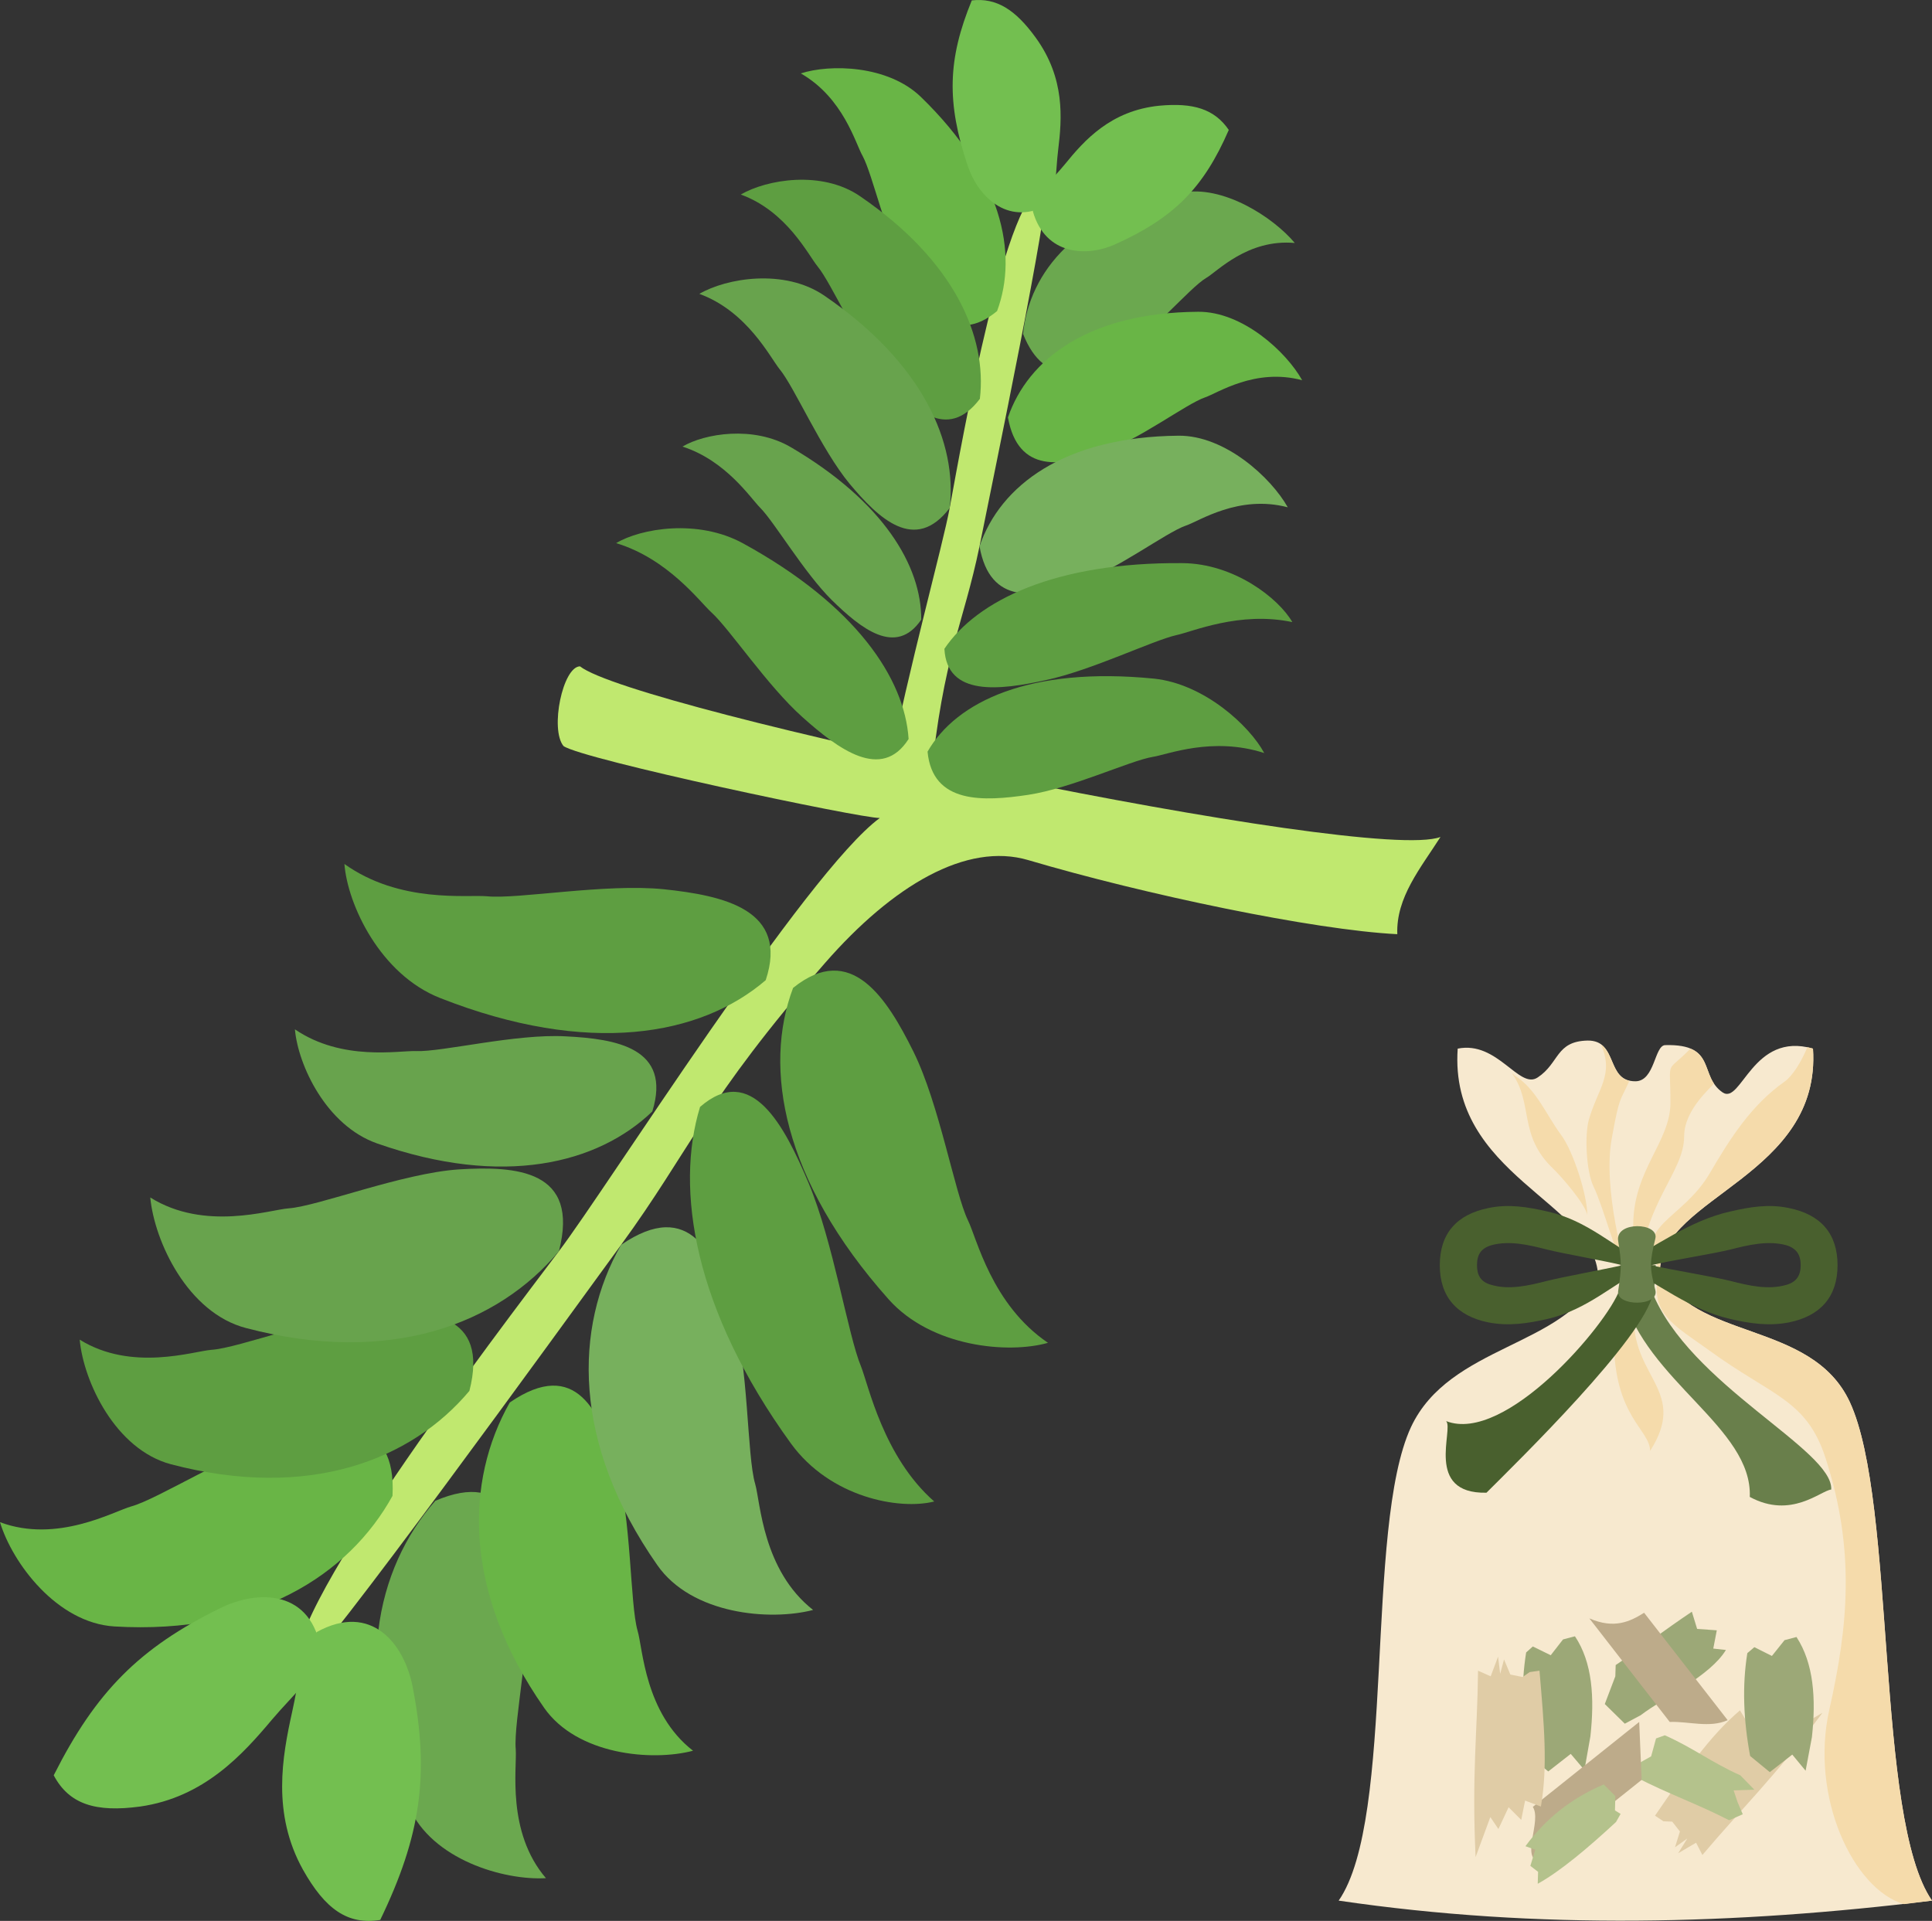 <svg xmlns="http://www.w3.org/2000/svg" xmlns:xlink="http://www.w3.org/1999/xlink" xml:space="preserve" version="1.1" style="shape-rendering:geometricPrecision; text-rendering:geometricPrecision; image-rendering:optimizeQuality; fill-rule:evenodd; clip-rule:evenodd" viewBox="7785 11804.86 5503 5471.9">
 <rect x="7785" y="11804.86" width="5503" height="5471.9" fill="#333333" stroke="none"/>
 <defs>
  <style type="text/css">
   <![CDATA[
    .fil5 {fill:#49602E}
    .fil7 {fill:#5E9E41}
    .fil9 {fill:#68A34D}
    .fil6 {fill:#697F4B}
    .fil2 {fill:#69B546}
    .fil1 {fill:#6BA84F}
    .fil8 {fill:#73BF50}
    .fil10 {fill:#77B05D}
    .fil12 {fill:#9CA877}
    .fil13 {fill:#B4C28C}
    .fil14 {fill:#BDAB8A}
    .fil0 {fill:#C0E86F}
    .fil11 {fill:#E0CCA6}
    .fil4 {fill:#F5DBAB}
    .fil3 {fill:#F7E9CF}
   ]]>
  </style>
 </defs>
 <g id="Vrstva_x0020_1">
  <path class="fil0" d="M9554 15351c-180,247 -858,1184 -914,1213 -90,-111 568,-971 737,-1195 136,-179 704,-1080 914,-1234 -55,1 -848,-167 -901,-205 -39,-48 -2,-226 47,-227 157,124 2250,564 2451,486 -56,88 -127,172 -123,277 -238,-12 -720,-113 -1051,-211 -176,-52 -386,72 -579,293 -341,390 -386,536 -581,803z"/>
  <path class="fil0" d="M10575 13361c41,-205 203,-982 189,-1026 -111,-7 -239,727 -274,917 -19,104 -119,465 -172,741l118 35c36,-358 93,-444 139,-667z"/>
  <path class="fil1" d="M9025 16080c210,-90 247,79 261,235 15,153 -39,393 -32,473 4,52 -27,235 86,367 -120,7 -325,-53 -390,-203 -163,-371 -95,-678 75,-872z"/>
  <path class="fil1" d="M10699 12756c63,159 178,110 273,55 94,-55 200,-185 248,-214 32,-18 118,-112 253,-100 -61,-73 -205,-167 -324,-143 -296,59 -432,224 -450,402z"/>
  <path class="fil2" d="M8903 16066c12,-229 -160,-205 -311,-165 -149,40 -356,174 -433,195 -50,14 -211,106 -374,45 35,116 162,287 326,297 404,24 668,-147 792,-372z"/>
  <path class="fil2" d="M10625 12691c-122,101 -201,-8 -260,-112 -57,-102 -94,-276 -123,-330 -20,-34 -54,-165 -176,-235 83,-27 248,-24 342,67 231,224 278,446 217,610z"/>
  <g id="_483695984">
   <g>
    <path class="fil3" d="M11598 17219c571,84 1133,68 1690,0 -163,-235 -101,-1133 -234,-1420 -109,-235 -448,-173 -541,-376 8,-209 460,-270 436,-631 -172,-50 -204,160 -257,125 -69,-47 -15,-139 -164,-135 -31,1 -29,103 -85,103 -85,0 -48,-117 -136,-116 -91,2 -80,64 -142,105 -53,36 -114,-105 -228,-82 -25,361 392,438 400,648 -93,202 -423,195 -533,430 -133,287 -43,1114 -206,1349z"/>
    <g>
     <path class="fil4" d="M12513 15423c-79,-128 63,-141 142,-276 58,-99 118,-194 213,-261 23,-16 48,-57 65,-98 5,1 10,2 16,4 24,361 -428,422 -436,631z"/>
     <path class="fil4" d="M12600 14792c-73,75 -57,23 -57,154 0,112 -106,191 -106,349 0,60 -45,114 16,144 13,-208 129,-294 129,-397 0,-57 42,-108 85,-150 -24,-36 -20,-81 -67,-100z"/>
     <path class="fil4" d="M12345 14780c38,86 -8,124 -34,213 -13,44 -8,149 13,192 29,60 67,210 97,254 -7,-26 -72,-247 -45,-392 22,-122 23,-103 50,-163 -50,-12 -44,-78 -81,-104z"/>
     <path class="fil4" d="M12306 15266c1,-54 -40,-183 -75,-229 -39,-52 -71,-131 -130,-167 -3,-1 -4,-6 -9,-7 61,85 17,176 117,271 23,22 92,101 97,132z"/>
    </g>
    <path class="fil4" d="M12513 15423c-36,123 42,157 141,229 178,130 277,139 331,307 85,262 64,478 11,714 -57,250 68,514 212,556 26,-3 53,-7 80,-10 -163,-235 -101,-1133 -234,-1420 -109,-235 -448,-173 -541,-376z"/>
    <path class="fil4" d="M12485 15938c107,-167 -46,-208 -46,-375 0,-26 6,-112 -18,-124 6,68 -39,55 -39,182 0,220 103,256 103,317z"/>
   </g>
   <path class="fil5" d="M12483 15409c-105,54 -175,126 -290,153 -57,13 -111,21 -168,10 -90,-18 -139,-73 -139,-163 0,-91 49,-145 139,-163 57,-12 111,-3 168,10 115,26 185,99 290,153zm-77 0c-52,12 -164,32 -216,45 -51,13 -106,26 -157,11 -30,-8 -41,-27 -41,-56 0,-30 11,-48 41,-57 51,-14 106,-1 157,12 52,13 164,32 216,45z"/>
   <g>
    <path class="fil5" d="M12406 15409c105,54 191,126 307,153 56,13 110,21 167,10 90,-18 139,-73 139,-163 0,-91 -49,-145 -139,-163 -57,-12 -111,-3 -167,10 -116,26 -210,99 -315,153l8 0zm82 0c51,12 175,32 227,45 51,13 106,26 158,11 29,-8 41,-27 41,-56 0,-30 -12,-48 -41,-57 -52,-14 -107,-1 -158,12 -52,13 -176,32 -227,45z"/>
   </g>
   <path class="fil6" d="M12476 15409c-1,24 5,50 14,74 106,267 517,451 511,565 -30,3 -114,85 -232,21 8,-197 -295,-330 -361,-574 -7,-28 4,-57 4,-86l64 0z"/>
   <path class="fil5" d="M12501 15409c0,28 -3,55 -8,81 -24,126 -385,478 -474,567 -178,4 -92,-182 -115,-204 169,66 459,-276 494,-374 9,-23 14,-46 14,-70l89 0z"/>
   <path class="fil6" d="M12394 15483c10,-67 10,-81 0,-144 -8,-56 117,-52 106,-6 -16,67 -17,82 0,147 12,47 -112,47 -106,3z"/>
  </g>
  <path class="fil7" d="M9122 15767c57,-222 -116,-232 -272,-222 -154,9 -383,100 -463,105 -51,4 -227,63 -375,-29 11,120 102,313 260,355 392,103 685,-12 850,-209z"/>
  <path class="fil7" d="M10576 12941c-94,124 -193,28 -272,-66 -77,-93 -150,-262 -190,-311 -26,-31 -87,-157 -219,-205 74,-43 231,-70 340,5 269,184 362,400 341,577z"/>
  <path class="fil2" d="M9237 15800c189,-130 258,29 303,179 44,148 39,394 61,471 15,49 20,235 158,342 -117,31 -330,12 -424,-122 -232,-332 -225,-646 -98,-870z"/>
  <path class="fil2" d="M10656 12994c29,162 156,137 264,101 107,-35 242,-139 297,-158 36,-12 143,-85 277,-49 -45,-81 -170,-196 -296,-195 -312,2 -485,135 -542,301z"/>
  <path class="fil8" d="M8700 16510c-26,-177 -179,-178 -288,-124 -230,113 -354,238 -474,476 44,83 120,106 246,89 182,-26 292,-148 376,-248 61,-72 115,-113 140,-193z"/>
  <path class="fil8" d="M10765 12391c-113,58 -196,-30 -224,-115 -60,-179 -57,-302 12,-470 70,-8 124,26 182,106 84,116 75,230 64,320 -8,64 -2,112 -34,159z"/>
  <path class="fil8" d="M8687 16454c156,-86 249,34 273,154 49,251 24,426 -92,666 -93,15 -157,-31 -220,-143 -89,-160 -59,-322 -31,-449 21,-92 21,-159 70,-228z"/>
  <path class="fil8" d="M10727 12407c36,126 154,130 234,94 167,-75 252,-160 324,-326 -41,-60 -102,-78 -198,-69 -138,14 -213,98 -269,167 -41,50 -79,78 -91,134z"/>
  <path class="fil9" d="M9377 15369c60,-232 -122,-243 -285,-233 -162,11 -401,105 -485,111 -54,4 -239,66 -394,-31 12,126 107,329 273,372 411,108 718,-12 891,-219z"/>
  <path class="fil9" d="M10490 13252c-99,130 -203,29 -285,-69 -81,-98 -157,-275 -199,-326 -27,-33 -92,-165 -229,-215 77,-45 242,-73 356,5 282,193 379,420 357,605z"/>
  <path class="fil10" d="M9554 15351c198,-136 270,31 317,188 47,154 41,412 65,493 15,52 21,246 165,359 -123,32 -346,13 -444,-128 -243,-348 -237,-677 -103,-912z"/>
  <path class="fil10" d="M10575 13361c30,171 162,144 276,107 112,-37 254,-146 312,-166 37,-12 150,-89 290,-52 -47,-84 -178,-205 -311,-204 -326,3 -508,142 -567,315z"/>
  <path class="fil9" d="M9643 14971c56,-181 -103,-207 -247,-214 -141,-8 -353,45 -426,42 -48,-2 -210,30 -345,-62 9,102 89,274 234,325 359,126 629,58 784,-91z"/>
  <path class="fil9" d="M10409 13570c-72,106 -172,25 -254,-55 -80,-79 -164,-223 -205,-264 -27,-27 -97,-134 -221,-174 62,-37 202,-61 309,2 264,155 372,339 371,491z"/>
  <path class="fil7" d="M9779 14958c146,-127 240,52 310,219 69,165 112,433 148,519 22,55 64,259 209,386 -99,25 -296,-11 -408,-165 -276,-381 -331,-724 -259,-959z"/>
  <path class="fil7" d="M10475 13653c7,137 158,118 290,89 130,-28 304,-113 371,-128 44,-9 180,-69 330,-37 -39,-68 -166,-167 -313,-168 -362,-3 -585,106 -678,244z"/>
  <path class="fil7" d="M9966 14597c67,-201 -120,-241 -290,-259 -167,-17 -417,29 -504,20 -56,-5 -248,21 -406,-92 9,116 102,315 273,382 422,166 742,108 927,-51z"/>
  <path class="fil7" d="M10373 13910c-77,121 -200,29 -302,-62 -100,-89 -208,-252 -260,-299 -33,-30 -123,-152 -271,-197 70,-42 233,-70 362,1 321,176 460,385 471,557z"/>
  <path class="fil7" d="M10044 14619c165,-133 267,29 343,182 74,150 117,401 155,480 25,50 67,240 228,349 -112,32 -332,13 -454,-124 -302,-339 -358,-659 -272,-887z"/>
  <path class="fil7" d="M10427 13946c14,150 160,142 287,123 124,-19 289,-97 354,-108 41,-6 170,-59 318,-11 -42,-78 -171,-197 -314,-212 -353,-35 -563,65 -645,208z"/>
  <path class="fil11" d="M12634 17089l-18 -35 -51 30 26 -42 -35 25 14 -45 -22 -28 -25 -1 -24 -16c87,-126 154,-225 242,-300l25 41 43 -35 5 51 62 -30 -5 41 105 -61c-141,189 -228,270 -342,405z"/>
  <path class="fil12" d="M12387 16548c82,-55 135,-97 217,-152l15 49 56 4 -10 52 36 4c-45,74 -173,133 -243,186l-45 24 -57 -56 30 -79 1 -32z"/>
  <path class="fil13" d="M12710 16990c-87,-45 -175,-76 -262,-121l-1 -38 41 -23 14 -51 25 -9c81,36 134,78 215,114l40 41 -59 2 11 33 15 35 -39 17z"/>
  <path class="fil12" d="M12139 16805c-19,-102 -22,-200 -7,-293l19 -17 51 25 35 -45 34 -9c50,75 56,175 44,285l-17 96 -39 -46 -64 50 -56 -46z"/>
  <path class="fil12" d="M12770 16807c-19,-102 -23,-200 -8,-293l20 -17 50 25 36 -45 34 -9c49,75 56,175 44,285l-18 96 -38 -46 -64 50 -56 -46z"/>
  <path class="fil14" d="M12169 17108c-53,-11 8,-116 -18,-156l303 -242 7 165 -292 233z"/>
  <path class="fil14" d="M12312 16415c71,31 116,9 156,-16l238 306c-52,23 -110,3 -165,5l-229 -295z"/>
  <path class="fil11" d="M11995 16564l36 16 21 -56 6 49 11 -41 18 43 35 7 20 -14 28 -4c13,154 24,272 4,387l-45 -17 -11 55 -36 -36 -29 62 -23 -34 -42 114c-11,-236 5,-354 7,-531z"/>
  <path class="fil13" d="M12353 16888l33 33 -1 41 16 10 -13 23c-80,74 -158,140 -223,176l1 -34 -22 -17 14 -46 -28 -10c57,-78 131,-137 223,-176z"/>
 </g>
</svg>